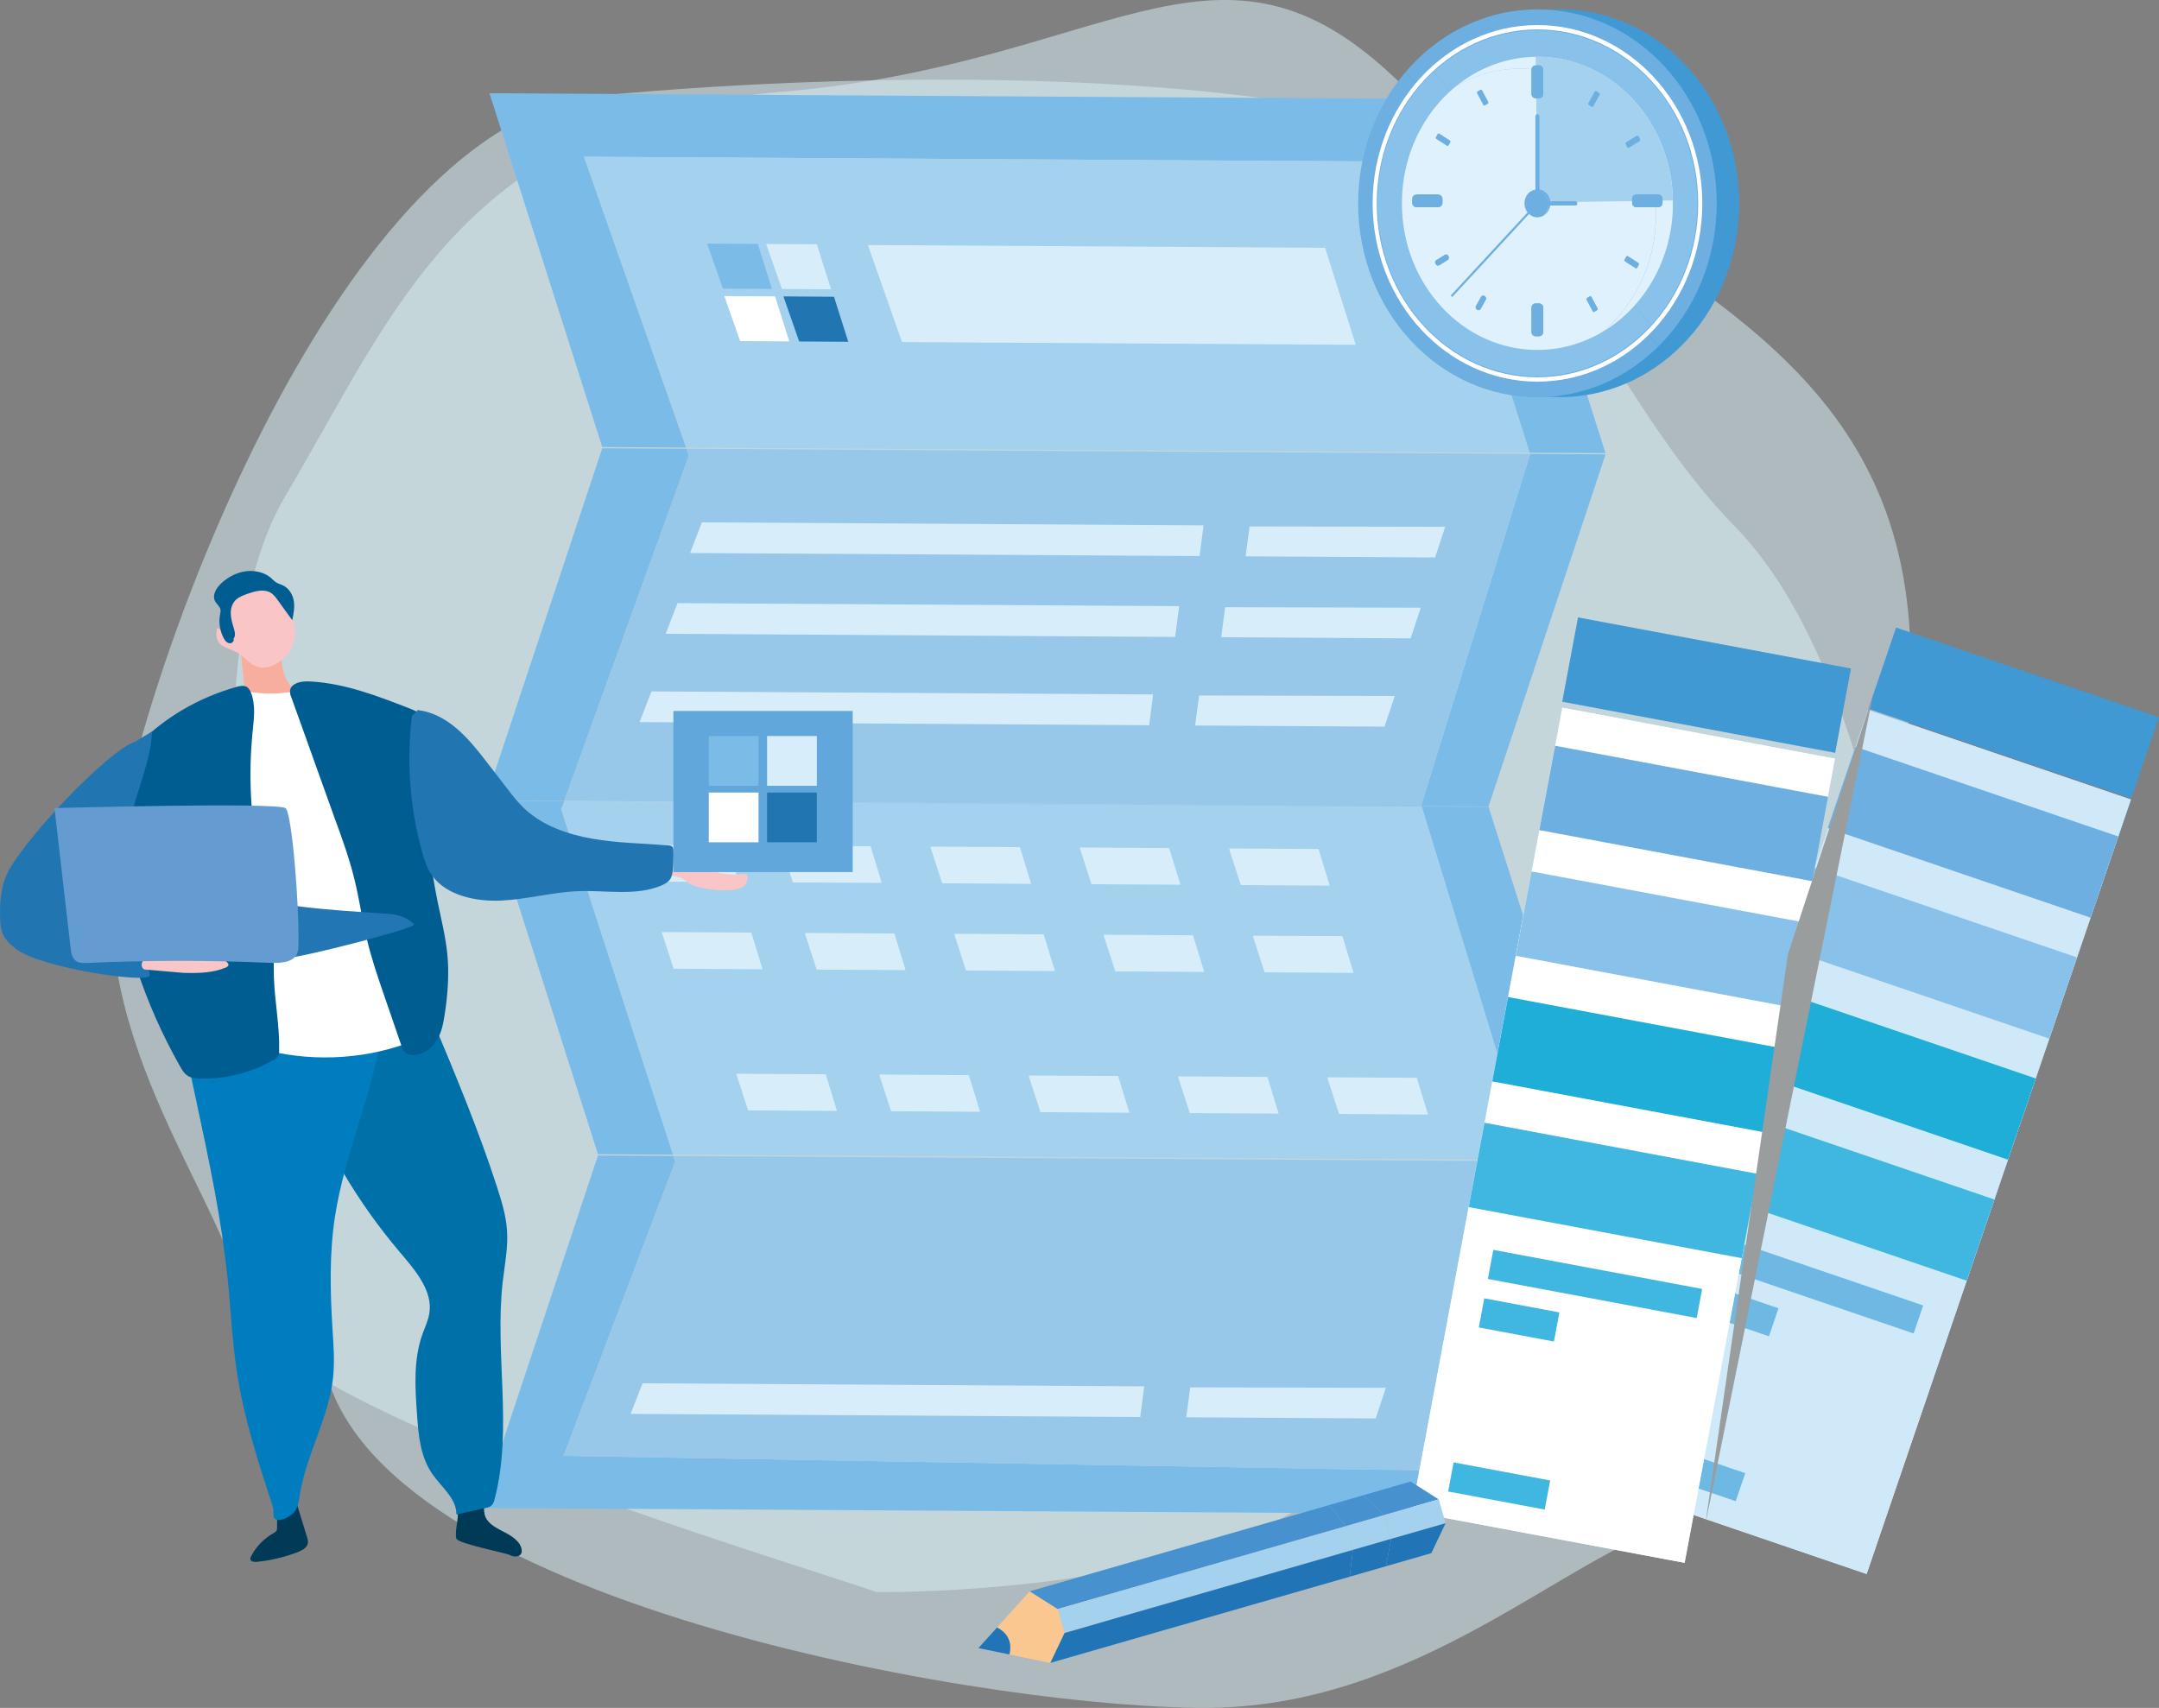 <svg xmlns="http://www.w3.org/2000/svg" xmlns:xlink="http://www.w3.org/1999/xlink" viewBox="0 0 2273.9 1799" xmlns:v="https://vecta.io/nano"><rect x="0" y="0" width="2273.9" height="1799" fill="#808080" stroke="none"/><g fill="#d9eef6"><path opacity=".53" d="M923 1677c-84.4-30.3-647.3-194.9-666.1-303.1-18.8-108.3-164.2-272.8-136-472C149 702.7 360.1 126.7 632.1 100.7c272.1-26 806.8-39 999.1 95.3s398.7 229.5 379.9 541.3 136 441.7-70.4 584.6-412.8 168.9-567.6 264.2C1218.5 1681.4 923 1677 923 1677z"/><path opacity=".53" d="M1991 953c-20.1 81.5-114.2 619.7-227.5 652.6-113.3 33-268.3 189.8-485.9 193.2S412 1693.6 344.4 1448.9s-159.7-731.2-43.9-926.4S488.1 124.9 825 96.5c336.8-28.4 453.4-188.8 636.7-21.2s241.3 352.3 366 479.8S1991 953 1991 953z"/></g><path d="M593.6 1533.5l117.6-310-1.9-5.9-79.5-.5-123.4 371.3 1056.7 6.4 123.3-371.3-77.4-.4-113 325.8zm.6-689.5l-83.1-.5 118.7 372.3 79.1.5-117.8-363.8z" fill="#7bbbe7"/><path fill="#508fcc" d="M511 843.1v.2l.1-.2z"/><g fill="#7bbbe7"><path d="M1497.3 849.5l113.1 369.5-1 2.8 77 .5-118.7-372.6-.1.2z"/><path d="M1496.9 848.1l.3 1 70.4.4.1.2L1691 478.6l-79.6-.5.1.5zM725.6 479.8l-2.5-7.1-88.8-.5-123.2 370.9 83.2.5z"/><path d="M511 843.5h.1l-.1-.2zm986.2 5.6l.1.4 70.3.4.1-.2-.1-.2z"/><path d="M594.3 843.6l-83.2-.5-.1.2.1.2 83.1.5zm40-372.7l88.4.6-107.6-306.4 899.1 5.4 96.8 306.4 80 .4-118.8-372.7-1056.7-6.4z"/></g><path fill="#97c8ea" d="M711.2 1223.5l-117.6 310 902.4 15.4 113-325.8-899.7-5.5z"/><path fill="#a4d1ee" d="M1497.3 849.5L594.2 844l-3.1 8.5 117.8 363.8 900.5 5.5 1-2.8z"/><path fill="#97c8ea" d="M725.6 479.8L594.3 843.6l902.9 5.5-.3-1 114.6-369.5-.1-.5-888.3-5.4z"/><path fill="#7bbbe7" d="M1497.3 849.5l-.1-.4-903-5.1z"/><path fill="#a4d1ee" d="M615.1 165.1l107.6 306.4 888.3 5.4-96.8-306.4z"/><path d="M726.8 582.5l536.9 3.2-.2-.6 4.1-31.7-528.3-3.2zm585.1 3.5l199.9 1.2-.2-.5 10.5-31.8-206-.4zm-610.8 81.6l536.9 3.3-.2-.6 4.1-31.8-528.3-3.2zm585.1 3.6l199.8 1.2-.1-.6 10.5-31.7-206-.5zm-612.6 89.4l537 3.3-.2-.6 4.1-31.8-528.3-3.2zm585.1 3.6l199.9 1.2-.2-.6 10.6-31.7-206-.5zm-594.5 725.1l537 3.3-.2-.6 4.1-31.7-528.3-3.2zm585.2 3.6l199.8 1.2-.1-.6 10.5-31.7-206-.4zM766.2 890.5l-93.7-.6-.3.9 12.2 37.8 93.5.5.1-.3zm150.7.9l-93.7-.6-.4.9 12.3 37.8 93.4.5.1-.3zm157.3.9l-93.8-.5-.3.9 12.2 37.7 93.5.6.1-.3zm157.2 1l-93.7-.6-.3.9 12.2 37.8 93.5.5.1-.2zm157.3 1l-93.7-.6-.4.9 12.3 37.7 93.4.6.1-.3zm-597.4 88l-93.7-.5-.4.9 12.3 37.7 93.4.6.1-.3zm150.7 1l-93.8-.6-.3.9 12.2 37.7 93.5.6.1-.3zm157.2.9l-93.7-.6-.3.9 12.2 37.8 93.5.6.1-.3zm157.3 1l-93.7-.6-.4.9 12.3 37.7 93.4.6.1-.3zm157.3.9l-93.8-.5-.3.8 12.2 37.8 93.5.6.1-.3zm-544.1 145.5l-93.7-.6-.3.9 12.2 37.7 93.4.6.1-.3zm150.7.9l-93.8-.6-.3.9 12.2 37.7 93.5.6.1-.3zm157.2.9l-93.7-.5-.3.8 12.2 37.8 93.5.6.1-.3zm157.3 1l-93.7-.6-.3.9 12.2 37.8 93.4.5.1-.3zm157.3.9l-93.8-.5-.3.9 12.2 37.7 93.5.6.1-.3zM914.1 258.1L950 360.3l477.9 2.9-32.3-102.2z" fill="#d7eefa"/><path fill="#2176b2" d="M825.1 312.2l16.6 47.5 51.7.3-15-47.4z"/><path fill="#d7eefa" d="M806.9 257l16.7 47.4 51.7.3-15-47.4z"/><path fill="#fff" d="M762.9 311.9l16.6 47.4 51.8.3-15-47.4z"/><path fill="#7bbbe7" d="M744.7 256.6l16.7 47.4 51.7.4-15-47.5z"/><path fill="#f7ae9e" d="M253.4 684.9l3.1 30c.7 7.2 1.5 14.6-1.1 21.5-.8 2.2-1.9 4.5-1.1 6.6 1 2.7 4.5 3.8 7.5 4.5l8.4 2.1c7 1.7 14 3.4 21.3 3.4 7.2 0 14.7-2 19.7-6.8 3.3-3.1 5.2-7.6 4.2-11.8-1.2-5-6-8.4-9.5-12.4-7.4-8.6-8.8-20.1-9.9-30.9-.2-1.6-.5-3.5-2.1-4.4-1-.5-2.2-.5-3.4-.5-11.5.4-23 1.1-34.5 2.2l-2.6-3.5z"/><path fill="#003a57" d="M511 1587.5l-1.2-2.6c-.1 4.4-.2 8.9 1.5 13 3.4 7.9 12.7 12.2 20.9 16.5s16.8 10.4 17.3 18.8c.1 1.2-.1 2.4-.6 3.4-2 3.6-8.1 3.6-11.9 1.4s-54.4-11.9-56.3-17.3c-2-5.4 1.8-19.8 1.5-25.5-.2-4.1-.3-8.7 2.8-11.9 3.9-4 10.9-3.6 16.7-2.9l9.3 7.1z"/><path fill="#0070a8" d="M455.1 1073.3c24.5 58.6 49.1 117.3 68.5 177.4 4.8 14.9 9.4 30 10.4 45.4 1.2 18-2.4 36-4.5 53.9-8.7 76.1 10.8 154.4-8.5 228.9-.7 2.8-1.7 5.8-4.2 7.6-1.6 1.1-3.7 1.6-5.7 2l-30.5 6.8c.6-16.4-15.5-28.7-25.2-42.6-12.8-18.4-14.7-41.1-16.2-62.8-2-28.5-3.9-57.7 5.8-84.8 2.6-7.2 6-14.3 7.2-21.7 3.8-23.9-14.9-45.4-31.2-64.6-44.7-52.7-79.3-112-103.5-174.5-3.9-10.1-7.6-20.5-7.9-31.2s3.3-21.9 12.1-29.2c11.7-9.8 29.3-10.5 45.3-10.7l79.6-.9 8.5 1z"/><path fill="#003a57" d="M291.9 1590.8l-.1 18c0 1.2 0 2.4-.6 3.5-.7 1.3-2.3 2.2-3.7 3-10 5.8-18.1 14.3-23 24-.5 1.1-1.1 2.3-.7 3.5.8 2.4 4.4 2.6 7.1 2.3a166.84 166.84 0 0 0 42.1-10c4.7-1.8 9.7-4.3 11-8.6.8-2.7 0-5.6-.9-8.3l-9.5-30.9c-.4-1.4-1-2.9-2.4-3.6-1.1-.5-2.3-.4-3.5-.3l-14.7 1.3-1.1 6.1z"/><path fill="#007dbf" d="M198.2 1119.7l9 42.2c13.1 61.2 26.1 122.5 32.5 184.5 3.5 34 4.9 68.2 10.3 102 7.5 47.6 22.7 93.8 37.7 139.9.9 2.7-.7 9.5 1.6 11.4 5 4.3 16.5-2.1 20.6-7.1s4.9-11.5 5.8-17.7c6.7-42.2 30.5-81.3 35.1-123.7 1.8-17 .5-34.2-.6-51.2-2.4-39.3-3.4-78.9 2.5-117.8 10.3-68.1 41.4-132.8 50.3-201.1.5-4 .8-8.5-2.2-11.4-3.1-3-8.3-3.1-12.9-2.9-46.9 2.2-93.4 11.2-137 26.7-14.9 5.3-30.5 12.1-37.9 24.8l-14.8 1.4z"/><path fill="#fac5c6" d="M310.8 666.3c0-7.6-2.4-14.9-4.9-22.1-2.4-6.9-5.1-14.1-10.8-19.2-11.4-10.3-31.3-8.9-45.1-1.2-3.4 1.9-6.7 4.2-8.9 7.1-4.5 5.9-4.3 13.6-3.9 20.8l.8 15.7c-2.1-2.9-5.7-5-9.6-5.5-.6 5-1.1 10.4 2 14.7 4 5.6 12.4 6.9 18.8 10.4 8.2 4.5 13.5 13.1 22.7 15.6 6.5 1.7 13.6-.1 19.3-3.5 5.6-3.4 10-8.1 14.3-12.8-.1-.1 5.3-11.5 5.3-20z"/><path fill="#005d91" d="M309.4 632.9c-1.1-6.7-5-13.4-11.8-16.5-1.8-.8-3.8-1.4-5.6-2.3-2.9-1.5-5-4-7.4-6-7-5.6-17-7.6-26.2-6.3-9.2 1.4-17.7 5.8-24.4 11.7-6.2 5.4-11.2 13.7-7.1 20.5 1.6 2.6 4.4 4.7 5.2 7.6.5 2 0 4.1-.4 6.1-1.5 8.2-.1 16.8 3.8 24.3 1.3 2.6 3.4 5.3 6.5 5.6 2.7.2 5.1-3 3.9-4.7.5-.7 1-1.4 1.2-2.2.9-3 0-6.1-.9-9.1-1.6-5.2-3.1-10.4-3.2-15.8 0-5.4 1.8-10.9 6.1-14.6 3.2-2.7 7.4-4.2 11.5-5.7 7.7-2.7 16.8-5.3 23.9-1.5 3.4 1.9 5.7 5 7.9 8l15.4 21.3c1.4-6.9 2.7-13.7 1.6-20.4z"/><path fill="#fff" d="M252.1 726.5c16.6 4.2 34.1 5.2 51.1 2.8 2.6-.4 5.3-.8 7.8.1 1.9.7 3.4 2 4.8 3.3 20.6 20 28.8 47.5 41.2 72.3 19.1 38.5 50 73.6 55 115.5 2.1 17.3-.5 34.9 1.8 52.2 2.2 16.7 8.9 32.5 13.2 48.9 5.9 22 7.5 44.8 9.1 67.4.2 2.2.3 4.6-1.1 6.4-1.3 1.7-3.5 2.7-5.7 3.4-49.2 17.9-105.4 19.9-156 5.6-1.6-.4-3.2-1-4.3-2.1-1.2-1.4-1.3-3.2-1.4-5-.7-14.1-5.7-27.7-9.6-41.3-7.1-25.1-10.7-51-10.6-76.9.1-20 2.3-40 1.1-60-2.1-35.3-15-70.2-10.7-105.4 1.1-8.9 3.3-17.8 2.7-26.8-.4-6.1-2-12.3-1.6-18.4 1-15 14.2-28.2 13.1-43.2l.1 1.2z"/><path d="M146 783.8c27.3-28 63.4-49.1 103-60.2 3.4-1 7.2-1.8 10.4-.3 2.6 1.3 3.9 3.8 4.9 6.3 5.1 12.9 3.2 27.1 1.8 40.7-4.6 45.6-2.3 91.8 7 136.9 5.3 25.8 12.8 51.3 14.7 77.5 1 15.2.2 30.4.7 45.5 1 25.8 6.2 51.5 5.5 77.3 0 1.6-.1 3.3-.9 4.7-1 1.8-2.9 3-4.7 4.1-22.6 13.3-49.7 20.3-76.7 19.9-4.5-.1-9.2-.4-13.1-2.5-4.3-2.3-6.8-6.5-9-10.5-37.5-66.2-61.3-138.7-69.8-212.5-3-26.4-4.2-53-.8-79.4 1-8.1 2.5-16.3 5.7-23.9 5.2-12.2 14.9-22.8 27-30l-5.7 6.4zm161.2-48.3c-3-6.3-2.4-11.5 2.9-14.7s12.1-3.3 18.5-2.9c35.4 2.3 68.7 15.1 101.2 27.7 6.3 2.4 13 5.2 16.3 10.7 2.5 4.3 2.4 9.4 2.1 14.3-2.7 60.1.7 120.5 12.8 179.7 3.8 18.4 8.4 36.7 10.2 55.4 2 21.2.3 42.7-3 63.8-1.4 8.8-3.1 17.8-7.8 25.7s-12.8 14.6-22.6 16c-3.8.5-8.1.1-10.9-2.3-2.2-1.8-3.1-4.5-4-7.1l-17.6-51.2c-6.9-20.1-13.9-40.3-18.8-60.9-5.1-21.3-8.1-43-13.4-64.3-5.4-22-13.3-43.5-21.1-64.9l-44.8-125z" fill="#005d91"/><path fill="#2176b2" d="M142.8 781C111.9 791.3 18.4 891.6 6 923.6.4 938-.4 953.4.2 968.6c.2 5 .6 10.1 2.6 14.8 2.7 6.4 8.2 11.6 13.9 16.1 25.6 20.2 140.8 37.1 141 27.9.1-8.3-7.3-15-12.7-21.8-7.9-9.8-12.2-21.6-16.1-33.2-8.7-25.9-15.9-53-11.3-79.7.6-3.6 1.6-7.4 4.7-9.9 2.3-1.8 5.4-2.6 7.8-4.2 4.9-3.2 6.3-9 7.3-14.4 5.1-27.8 22.6-65.5 22.5-93.6L142.8 781z"/><path fill="#2176b3" d="M291.1 950.4c31.6 8.2 114.7 11.3 123.2 12.7 8.4 1.4 16.8 4.8 21.9 10.9-3.3 5-118.2 34.6-131.7 34.6-4.5 0-9.4-.9-12-4.2-1.5-1.9-2-4.4-2.4-6.7-2.3-15.7-1-31.9 3.9-47.1l-2.9-.2z"/><path d="M192.6 1024.7l3.1.1c14.2.4 28.8-.2 41.8-5.5 1.4-.6 2.9-1.4 3.1-2.8.1-.8-.3-1.7-.9-2.3-3.1-3.9-8.8-4.7-14-5.1-20.8-1.9-41.7-3.8-62.4-2-4.3.4-8.9 1.1-11.9 3.9-3 2.9-3.1 8.6.8 10.2l40.4 3.5zM701 899.8l44.8.7-7.5 11.6c14.2 7.7 29.5 10.6 44.5 8.5 1.2-.2 2.6-.3 3.6.8 2.1 2.5.4 7.6-1.4 10.5-5.5 8.6-33.9 5.4-36.2 5-7.4-1.2-18.5-2.5-25-7.9-8.2-6.8-17.9-7.1-27.3-7.1l4.5-22.1z" fill="#fac5c6"/><path fill="#649cd1" d="M57.4 851.2l17.1 148.5c.6 4.8 1.6 10.2 6.1 12.9 3.3 2 7.6 1.8 11.6 1.7 64-2.9 128.1-2.9 192-.1 10.7.5 23.9-.3 28.4-8.9 1.5-3 1.7-6.3 1.7-9.6 1.1-41.3-6.8-138.9-13.5-144.4-7.9-6.5-243.4-.1-243.4-.1z"/><path fill="#2176b2" d="M440 747.9c31.6 4 53.3 29.7 71.4 53.2l22.3 28.9c6.1 8 12.3 16 19.9 22.9 18.6 16.9 44.4 26.1 70.5 30.6 26 4.5 52.7 4.9 79.1 6.9 1.9.1 3.9.4 5.1 1.7.8 1 .9 2.3 1 3.5.2 6.9 0 13.9-.7 20.8-.3 3.5-.9 7.2-3.1 10.2-2.2 2.9-5.7 4.8-9.3 6.3-26.6 11.1-57.7 4.7-87.1 5.8-27.3 1-53.8 8.6-81 9.9s-57.6-5.4-72.6-25.8c-5.8-7.9-8.7-17.2-11.2-26.3-12.7-46.4-16.2-94.8-10.4-142.3l6.1-6.3z"/><path fill="#61a7db" d="M709.2 748.9h188.9v169.7H709.2z"/><path fill="#7bbbe7" d="M746.5 775.3h52.4v52.4h-52.4z"/><path fill="#d7eefa" d="M807.9 775.3h52.4v52.4h-52.4z"/><path fill="#fff" d="M746.5 834.8h52.4v52.4h-52.4z"/><path fill="#2176b2" d="M807.9 834.8h52.4v52.4h-52.4z"/><use xlink:href="#B" fill="#e3f3f7"/><path fill="#6db0e1" d="M1967.494 747.663l276.822 94.448-172.945 506.892-276.822-94.448z"/><g fill="#0371aa"><use xlink:href="#C"/><use xlink:href="#D"/><use xlink:href="#E"/></g><use xlink:href="#B" fill="#d0e9f9"/><use xlink:href="#F" opacity=".57" fill="#3fb7e0"/><use xlink:href="#F" x="43.503" y="-127.494" opacity=".57" fill="#1faed8"/><use xlink:href="#F" x="87.006" y="-254.99" fill="#88c1e9"/><use xlink:href="#F" x="130.478" y="-382.39" fill="#6dafe0"/><use xlink:href="#F" x="173.29" y="-507.998" fill="#4199d3"/><g fill="#6eb9e4"><use xlink:href="#C"/><use xlink:href="#D"/><use xlink:href="#E"/></g><use xlink:href="#G" fill="#e3f3f7"/><path fill="#6db0e1" d="M1645.462 745.025l287.498 53.82-98.55 526.44-287.498-53.82z"/><g fill="#0371aa"><use xlink:href="#H"/><use xlink:href="#I"/><use xlink:href="#J"/></g><use xlink:href="#G" fill="#fff"/><use xlink:href="#K" opacity=".57" fill="#3fb7e0"/><use xlink:href="#K" x="24.798" y="-132.394" opacity=".57" fill="#1faed8"/><use xlink:href="#K" x="49.578" y="-264.69" fill="#88c1e9"/><use xlink:href="#K" x="74.376" y="-397.084" fill="#6dafe0"/><use xlink:href="#K" x="98.476" y="-532.287" fill="#4199d3"/><g fill="#3fb7e0"><use xlink:href="#H" opacity=".57"/><use xlink:href="#I" opacity=".57"/><use xlink:href="#J" opacity=".57"/></g><path fill="#9a9d9e" d="M1972.5 733.1l-176.4 872.5 86.9-600.2z"/><path fill="#fac791" d="M1050.1 1714.3l34.4-38.1 81.7-9.1 4 30.3-63.9 54.3-43.1-8.9c3.6-15.8-4.8-24.1-13.1-28.5z"/><path fill="#2174b5" d="M1050.1 1714.3c8.4 4.4 16.8 12.7 13 28.4l-32.6-6.7 19.6-21.7z"/><path d="M1417.7 1607.5l-303.7 87.4-29.6-18.7 315-90.7 18.2 21.8zm40-11.8l-21.9-20.7 49.9-14.4 29.5 18.7-57.4 16.6z" fill="#4691ce"/><path d="M1522.602 1604.446L1465.14 1621l-7.252-25.176 57.462-16.553zM1424.8 1632.4v.2l-303.6 87.5-7.2-25.2 303.7-87.4z" fill="#a4d1ee"/><path d="M1465 1621l57.5-16.5-15 31.5-47.8 13.8 5.4-28.4zm-343.8 99.1l303.6-87.5-3.2 28.2-315.4 90.8z" fill="#2174b5"/><path fill="#4691ce" d="M1457.8 1595.9l-40.1 11.6-.1-.2-18.2-21.8 36.4-10.5 21.9 20.7z"/><path fill="#a4d1ee" d="M1417.7 1607.5l40.1-11.6 7.2 25.1-40.2 11.6v-.2z"/><path fill="#2174b5" d="M1465 1621l.1.4-5.4 28.4-38.1 11 3.2-28.2z"/><path fill="#4199d3" d="M1504 75.9c34.5-40.6 84-66 138.9-66 104.3 0 188.8 91.4 188.8 204.2 0 59.5-23.5 113-61 150.3-33.6 33.5-78.5 53.9-127.8 53.9-104.3 0-188.8-91.4-188.8-204.2.1-53.3 19-101.8 49.9-138.2z"/><g fill="#6dafe0"><path d="M1619.3 9.9c104.3 0 188.8 91.4 188.8 204.2 0 59.5-23.5 113-61 150.3L1480.3 75.9c34.5-40.5 84-66 139-66z"/><path d="M1480.3 75.9L1747 364.5c-33.6 33.5-78.5 53.9-127.8 53.9-104.3 0-188.8-91.4-188.8-204.2.1-53.4 19-101.9 49.9-138.3z"/></g><path fill="#fff" d="M1445.7 214.2c0-103.6 77.9-187.8 173.6-187.8s173.6 84.3 173.6 187.8c0 103.6-77.9 187.8-173.6 187.8-95.8 0-173.6-84.3-173.6-187.8zm4.3 0c0 101 75.9 183.2 169.3 183.2 93.3 0 169.3-82.2 169.3-183.2S1712.6 31 1619.3 31c-93.4 0-169.3 82.2-169.3 183.2z"/><g fill="#88c1e9"><path d="M1613.4 396.3c-93-3.5-165.7-87.9-162.5-188.5 1.7-53 24.2-100 58.7-132l229.5 266.3c-31.9 35-76.7 56-125.7 54.2z"/><path d="M1739.2 342.1L1509.6 75.8c30.9-28.7 71.5-45.4 115.5-43.8 93 3.5 165.7 87.9 162.5 188.5-1.5 47.6-19.8 90.2-48.4 121.6z"/></g><g fill="#def1fc"><path d="M1744.1 226.7c0-85.3-63.9-154.4-142.7-154.4-24.7 0-48 6.8-68.2 18.8 23.9-19.6 53.8-31.3 86.1-31.3 78.8 0 142.7 69.1 142.7 154.4 0 58.5-30.1 109.4-74.5 135.6 34.4-28.2 56.6-72.9 56.6-123.1z"/><path d="M1476.5 214.2c0-50.3 22.2-94.9 56.6-123.1 20.3-12 43.5-18.8 68.2-18.8 78.8 0 142.7 69.1 142.7 154.4 0 50.3-22.2 94.9-56.6 123.1-20.3 12-43.5 18.8-68.2 18.8-78.8 0-142.7-69.2-142.7-154.4z"/></g><defs><path id="A" d="M1533.1 91c23.9-19.6 53.8-31.3 86.1-31.3 78.8 0 142.7 69.1 142.7 154.4 0 58.5-30.1 109.4-74.5 135.6-20.3 12-43.5 18.8-68.2 18.8-78.8 0-142.7-69.1-142.7-154.4 0-50.2 22.3-94.9 56.6-123.1z"/><path id="B" d="M1967.484 747.708l276.822 94.448-278.34 815.797-276.822-94.448z"/><path id="C" d="M1813.738 1302.82l211.804 72.265-10.074 29.528-211.804-72.265z"/><path id="D" d="M1796.978 1352.063l76.185 25.993-10.074 29.528-76.185-25.993z"/><path id="E" d="M1740.212 1518.34l97.952 33.42-10.074 29.528-97.952-33.42z"/><path id="F" d="M1823.714 1169.02l276.822 94.448-29.2 85.555-276.822-94.448z"/><path id="G" d="M1645.38 745.1l287.498 53.82-158.608 847.26-287.498-53.82z"/><path id="H" d="M1572.777 1316.513l219.973 41.18-5.74 30.666-219.973-41.18z"/><path id="I" d="M1563.25 1367.6l79.123 14.812-5.74 30.666-79.123-14.812z"/><path id="J" d="M1530.94 1540.39l101.73 19.044-5.74 30.666-101.73-19.044z"/><path id="K" d="M1563.508 1182.607l287.498 53.82-16.634 88.854-287.498-53.82z"/><path id="L" d="M1617.4 103.5h3.6c2.4 0 4.4-2 4.4-4.4V73.3c0-2.4-2-4.4-4.4-4.4h-3.6c-2.4 0-4.4 2-4.4 4.4v25.8c0 2.4 2 4.4 4.4 4.4z"/><path id="M" d="M1617.4 354.2h3.6c2.4 0 4.4-2 4.4-4.4V324c0-2.4-2-4.4-4.4-4.4h-3.6c-2.4 0-4.4 2-4.4 4.4v25.8c0 2.4 2 4.4 4.4 4.4z"/><path id="N" d="M1519.3 213.9v-4.6c0-2.4-2-4.4-4.4-4.4h-23.2c-2.4 0-4.4 2-4.4 4.4v4.6c0 2.4 2 4.4 4.4 4.4h23.2c2.4-.1 4.4-2 4.4-4.4z"/></defs><clipPath id="O"><use xlink:href="#A"/></clipPath><path clip-path="url(#O)" fill="#a4d1ee" d="M1770.7 211l-152.2 2.3.8-13.9-2.1-154.6 113.7 27.3z"/><g fill="#6dafe0"><path d="M1631.2 215.3c0-8.1-6.1-14.7-13.6-14.7-2.4 0-4.6.6-6.5 1.8 2.3-1.9 5.1-3 8.2-3 7.5 0 13.6 6.6 13.6 14.7 0 5.6-2.9 10.5-7.1 13 3.3-2.7 5.4-6.9 5.4-11.8z"/><path d="M1605.6 214.2c0-4.8 2.1-9.1 5.4-11.8 1.9-1.1 4.2-1.8 6.5-1.8 7.5 0 13.6 6.6 13.6 14.7 0 4.8-2.1 9.1-5.4 11.8-1.9 1.1-4.2 1.8-6.5 1.8-7.5 0-13.6-6.6-13.6-14.7z"/><path d="M1617.1 216.5h42.1c1.2 0 2.1-1 2.1-2.3s-1-2.3-2.1-2.3h-37.8v-89.4c0-1.3-1-2.3-2.1-2.3-1.2 0-2.2 1-2.2 2.3v94z"/><path d="M1625.6 214.8c0-4.3-3.3-7.9-7.3-7.9-1.3 0-2.4.3-3.5 1 1.2-1 2.7-1.6 4.4-1.6 4 0 7.3 3.5 7.3 7.9 0 3-1.5 5.6-3.8 6.9 1.8-1.5 2.9-3.8 2.9-6.3z"/><path d="M1612 214.2c0-2.6 1.1-4.8 2.9-6.3 1-.6 2.2-1 3.5-1 4 0 7.3 3.5 7.3 7.9 0 2.6-1.1 4.8-2.9 6.3-1 .6-2.2 1-3.5 1-4.1-.1-7.3-3.6-7.3-7.9z"/><path d="M1529.5 312.9L1620 215l-1.5-1.7-90.5 97.9z"/><use xlink:href="#L"/><use xlink:href="#M"/><use xlink:href="#N"/><use xlink:href="#N" x="231.7"/><use xlink:href="#L"/><use xlink:href="#M"/><path d="M1487.4 210.9v1.4c0 3.3 2.5 6 5.5 6h20.8c3.1 0 5.5-2.7 5.5-6v-1.4c0-3.3-2.5-6-5.5-6h-20.8l-5.5 6z"/><use xlink:href="#N" x="231.7"/><path d="M1564.1 111l2.8-1.7c.7-.4.9-1.4.5-2.1l-6.4-12c-.4-.7-1.2-1-1.9-.6l-2.8 1.7c-.7.4-.9 1.4-.5 2.1l6.4 12c.3.8 1.2 1 1.9.6zm115.2 217.5l2.8-1.7c.7-.4.9-1.4.5-2.1l-6.4-12c-.4-.7-1.2-1-1.9-.6l-2.8 1.7c-.7.4-.9 1.4-.5 2.1l6.4 12c.3.8 1.2 1.1 1.9.6zm-166.4-54.7l8.9-5.5c1.3-.8 3-.3 3.7 1.1l.3.6c.7 1.4.3 3.2-1 4l-8.9 5.5c-1.3.8-3 .3-3.7-1.1l-.3-.6s-1.8-2.3 1-4zm214.4-127.2l-1.6-3c-.4-.7-1.2-1-1.9-.6l-11.1 6.9c-.7.4-.9 1.4-.5 2.1l1.6 3c.4.7 1.2 1 1.9.6l11.1-6.9c.6-.5.9-1.4.5-2.1z"/><path d="M1525.8 153l1.7-3c.4-.7.2-1.7-.5-2.1l-11-7.1c-.7-.4-1.5-.2-1.9.5l-1.7 3c-.4.7-.2 1.7.5 2.1l11 7.1c.6.5 1.5.2 1.9-.5zm198.6 129l1.7-3c.4-.7.2-1.7-.5-2.1l-11-7.1c-.7-.4-1.5-.2-1.9.5l-1.7 3c-.4.7-.2 1.7.5 2.1l11 7.1c.6.5 1.5.3 1.9-.5zm-169.9 40.1l5.3-9.5c.8-1.4 2.4-1.8 3.7-1l.5.3c1.3.8 1.7 2.6.9 4l-5.3 9.5c-.8 1.4-2.4 1.8-3.7 1l-.5-.3c.1 0-2.4-1.3-.9-4zm129.7-224.2l-2.8-1.8c-.7-.4-1.5-.2-1.9.5l-6.6 11.9c-.4.7-.2 1.7.5 2.1l2.8 1.8c.7.4 1.5.2 1.9-.5l6.6-11.9c.4-.8.2-1.7-.5-2.1z"/></g></svg>